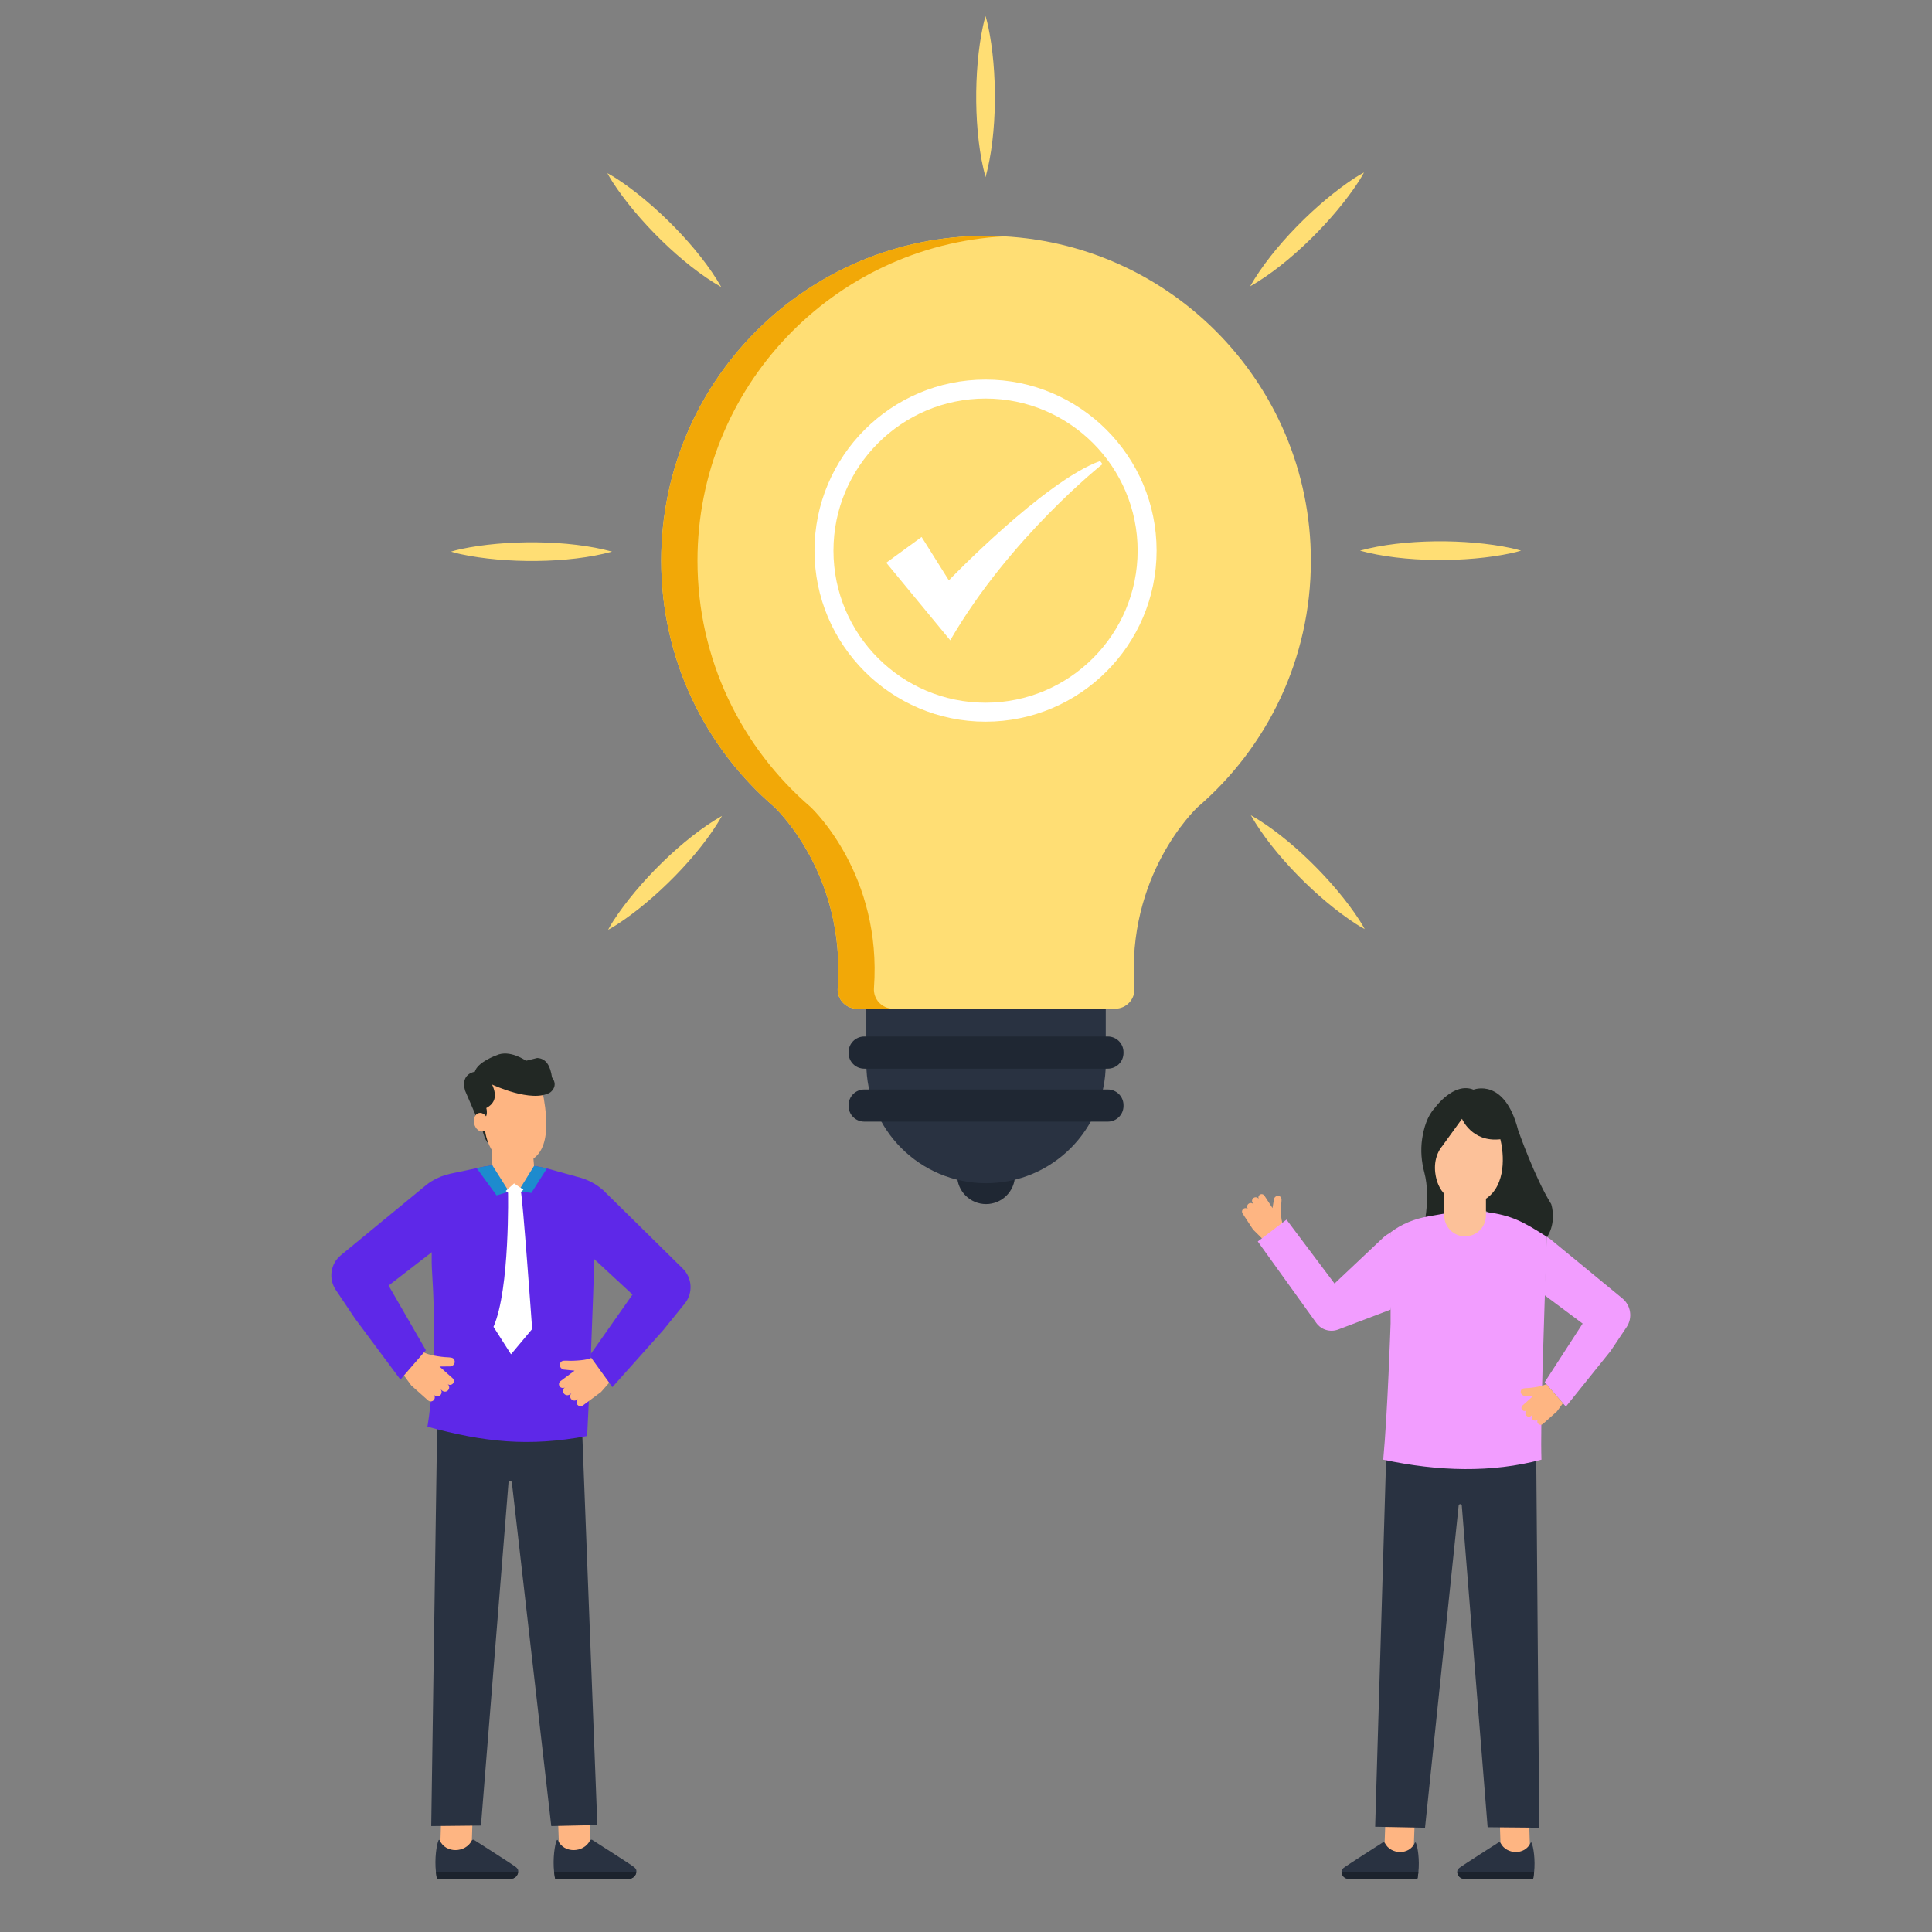<svg width="298" height="298" viewBox="0 0 298 298" fill="none" xmlns="http://www.w3.org/2000/svg">
<rect x="0" y="0" width="298" height="298" fill="#808080" stroke="none"/>
<g clip-path="url(#clip0_4072_8898)">
<path d="M152.091 185.724C154.555 185.724 156.553 183.727 156.553 181.263V180.712H147.63V181.263C147.629 183.727 149.626 185.724 152.091 185.724Z" fill="#1F2733"/>
<path d="M152.091 182.503C162.29 182.503 170.556 174.236 170.556 164.038V155.04H133.625V164.038C133.626 174.236 141.893 182.503 152.091 182.503Z" fill="#293241"/>
<path d="M133.304 164.834H170.878C172.212 164.834 173.294 163.752 173.294 162.418V162.293C173.294 160.959 172.212 159.877 170.878 159.877H133.304C131.97 159.877 130.889 160.959 130.889 162.293V162.418C130.889 163.751 131.97 164.834 133.304 164.834ZM133.304 173.005H170.878C172.212 173.005 173.294 171.923 173.294 170.589V170.464C173.294 169.13 172.212 168.048 170.878 168.048H133.304C131.97 168.048 130.889 169.13 130.889 170.464V170.589C130.889 171.923 131.97 173.005 133.304 173.005Z" fill="#1F2733"/>
<path d="M101.989 86.479C101.989 101.67 108.75 115.281 119.427 124.471C119.427 124.471 119.432 124.475 119.443 124.485C119.91 124.926 130.464 135.053 129.21 152.402C129.083 154.124 130.452 155.588 132.179 155.588H172.005C173.732 155.588 175.1 154.124 174.974 152.402C173.72 135.053 184.272 124.926 184.741 124.485C184.752 124.476 184.757 124.471 184.757 124.471C195.434 115.282 202.195 101.67 202.195 86.479C202.195 58.808 179.763 36.377 152.093 36.377C124.42 36.377 101.989 58.809 101.989 86.479Z" fill="#FFDE74"/>
<path d="M101.989 86.479C101.989 101.67 108.75 115.281 119.427 124.471C119.427 124.471 119.432 124.475 119.443 124.485C119.91 124.926 130.464 135.053 129.21 152.402C129.083 154.124 130.452 155.588 132.179 155.588H137.772C136.046 155.588 134.677 154.124 134.803 152.402C136.058 135.053 125.504 124.926 125.037 124.485C125.026 124.476 125.021 124.471 125.021 124.471C114.343 115.282 107.583 101.67 107.583 86.479C107.583 59.747 128.518 37.905 154.888 36.454C153.962 36.403 153.03 36.377 152.091 36.377C124.42 36.377 101.989 58.809 101.989 86.479Z" fill="#F2A807"/>
<path d="M152.015 27.328C153.866 20.642 153.865 10.821 152.414 4.036C152.3 3.518 152.175 3.001 152.015 2.483C151.855 3.001 151.73 3.518 151.616 4.036C150.166 10.818 150.163 20.638 152.015 27.328ZM192.824 44.168C198.86 40.749 205.803 33.804 209.576 27.98C209.861 27.533 210.139 27.079 210.391 26.599C209.912 26.853 209.458 27.13 209.011 27.415C203.192 31.186 196.246 38.128 192.824 44.168ZM209.772 84.933C216.459 86.784 226.279 86.783 233.064 85.332C233.582 85.218 234.099 85.093 234.617 84.933C234.099 84.773 233.582 84.648 233.064 84.534C226.284 83.085 216.464 83.082 209.772 84.933ZM192.932 125.742C196.352 131.778 203.296 138.722 209.12 142.494C209.567 142.779 210.021 143.057 210.501 143.309C210.247 142.83 209.97 142.376 209.685 141.93C205.914 136.11 198.972 129.163 192.932 125.742ZM111.359 125.85C105.323 129.269 98.38 136.215 94.607 142.038C94.322 142.485 94.044 142.939 93.792 143.419C94.271 143.165 94.726 142.888 95.173 142.603C100.991 138.832 107.937 131.89 111.359 125.85ZM94.41 85.086C87.725 83.235 77.903 83.236 71.118 84.687C70.6 84.801 70.083 84.926 69.565 85.086C70.083 85.246 70.6 85.371 71.118 85.485C77.9 86.934 87.72 86.937 94.41 85.086ZM111.251 44.276C107.832 38.24 100.887 31.297 95.063 27.524C94.616 27.239 94.162 26.961 93.683 26.709C93.936 27.188 94.213 27.642 94.498 28.09C98.269 33.908 105.21 40.855 111.251 44.276Z" fill="#FFDE74"/>
<path d="M90.9 280.21L86.061 280.383L86.285 286.647L91.123 286.474L90.9 280.21Z" fill="#FEB582"/>
<path d="M91.335 283.787C91.335 283.787 97.48 287.7 97.829 288.011C98.211 288.35 98.172 288.57 98.153 288.752C98.096 289.312 97.62 289.792 96.999 289.802L85.759 289.805C85.677 289.805 85.606 289.745 85.593 289.663C85.54 289.339 85.499 289.035 85.468 288.752C85.239 286.662 85.57 284.535 85.876 283.848C85.909 283.776 86.011 283.777 86.044 283.849C86.997 285.954 90.044 285.774 90.985 283.914C91.05 283.786 91.203 283.729 91.335 283.787Z" fill="#293241"/>
<path d="M98.154 288.753C98.097 289.313 97.62 289.793 96.999 289.803L85.76 289.806C85.677 289.806 85.607 289.746 85.594 289.664C85.54 289.34 85.499 289.037 85.469 288.753H98.154Z" fill="#1C232D"/>
<path d="M68.056 280.198L67.859 286.463L72.698 286.614L72.895 280.35L68.056 280.198Z" fill="#FEB582"/>
<path d="M73.106 283.787C73.106 283.787 79.25 287.7 79.601 288.011C79.982 288.35 79.942 288.57 79.924 288.752C79.867 289.312 79.391 289.792 78.77 289.802L67.531 289.805C67.448 289.805 67.378 289.745 67.365 289.663C67.311 289.339 67.27 289.035 67.24 288.752C67.01 286.662 67.341 284.535 67.648 283.848C67.681 283.776 67.783 283.777 67.816 283.849C68.768 285.954 71.816 285.774 72.757 283.914C72.822 283.786 72.974 283.729 73.106 283.787Z" fill="#293241"/>
<path d="M79.925 288.753C79.868 289.313 79.392 289.793 78.771 289.803L67.531 289.806C67.449 289.806 67.378 289.746 67.365 289.664C67.312 289.34 67.271 289.037 67.24 288.753H79.925Z" fill="#1C232D"/>
<path d="M92.135 281.502L85.031 281.664L78.95 228.659C78.904 228.368 78.486 228.364 78.436 228.654L74.185 281.584L66.516 281.665L67.465 217.527L89.609 215.96L92.135 281.502Z" fill="#293241"/>
<path d="M105.624 201.06L102.271 205.207L94.451 213.96L91.124 209.35C91.13 209.169 91.138 208.987 91.145 208.809L97.56 199.678L91.672 194.223C91.601 196.516 91.419 202.079 91.145 208.809L90.942 209.098L91.124 209.35C90.964 213.168 90.779 217.34 90.564 221.495C81.559 223.192 74.655 222.447 65.925 220.056C65.925 220.056 67.618 211.125 66.659 196.432C66.584 195.342 66.566 194.25 66.588 193.152L59.94 198.289L65.691 208.265L61.76 212.793L54.756 203.38L51.783 198.948C50.638 197.233 50.976 194.923 52.569 193.616L65.884 182.665C66.113 182.495 66.347 182.336 66.588 182.188C67.489 181.639 68.478 181.246 69.509 181.027L73.53 180.182L74.76 179.923C75.153 179.86 75.542 179.805 75.935 179.756C78.081 179.497 80.249 179.533 82.384 179.841C83.037 179.942 83.688 180.064 84.337 180.212L84.363 180.223L89.532 181.657C90.543 181.942 91.5 182.406 92.341 183.025C92.571 183.196 92.827 183.396 93.038 183.584L105.319 195.68C106.787 197.124 106.921 199.452 105.624 201.06Z" fill="#5E28E8"/>
<path d="M91.145 208.809C91.138 208.986 91.13 209.168 91.123 209.35L90.941 209.098L91.145 208.809Z" fill="#5E28E8"/>
<path d="M74.391 174.23C74.391 174.23 74.701 175.741 75.37 176.43L75.225 174.538L74.579 173.653L74.391 174.23Z" fill="#222824"/>
<path d="M74.68 172.354C74.68 172.354 74.468 175.317 75.986 177.584C76.918 178.975 78.562 179.654 80.225 179.455C83.674 179.039 85.242 175.775 83.623 168.12L77.511 165.656L73.639 168.197L74.68 172.354Z" fill="#FEB582"/>
<path d="M75.828 176.94L75.99 180.771C76.063 182.481 77.461 183.836 79.174 183.854C81.07 183.874 82.573 182.259 82.416 180.368L82.191 177.666L75.828 176.94Z" fill="#FEB582"/>
<path d="M74.655 172.683C74.655 172.683 75.345 172.092 75.006 170.91C76.248 170.236 76.767 169.152 75.902 167.283C75.902 167.283 82.039 170.191 84.877 168.493C84.877 168.493 86.203 167.561 85.142 166.18C84.895 164.444 84.265 163.261 82.862 163.187L81.139 163.618C81.139 163.618 78.613 161.817 76.557 162.783C76.557 162.783 73.638 163.814 73.24 165.309C73.24 165.309 70.967 165.577 71.741 168.238L73.327 171.919L73.572 172.952L74.655 172.683Z" fill="#222824"/>
<path d="M75.271 172.829C75.467 173.61 75.15 174.362 74.563 174.509C73.977 174.656 73.342 174.141 73.148 173.361C72.952 172.58 73.269 171.828 73.856 171.681C74.443 171.534 75.077 172.048 75.271 172.829Z" fill="#FEB582"/>
<path d="M84.36 180.219L83.803 181.096L81.954 184.005L81.669 183.961L79.983 183.7L82.371 179.839H82.376C82.706 179.889 83.037 179.945 83.366 180.007C83.689 180.07 84.01 180.137 84.33 180.21L84.36 180.219ZM78.503 183.806L76.746 184.338L76.593 184.385L74.636 181.702L73.527 180.182L74.757 179.924C74.862 179.906 74.968 179.89 75.074 179.872C75.364 179.827 75.662 179.789 75.949 179.755L75.954 179.764L78.503 183.806Z" fill="#1D8BCE"/>
<path d="M80.733 183.506L79.444 184.672L78.004 183.698L79.293 182.532L80.733 183.506Z" fill="white"/>
<path d="M78.36 183.79C78.36 183.79 78.677 198.849 76.116 204.657L78.819 208.892L82.084 204.994C82.084 204.994 80.607 184.441 80.325 183.708L78.36 183.79Z" fill="white"/>
<path d="M69.807 212.58C70.05 212.798 70.072 213.169 69.854 213.414C69.739 213.543 69.576 213.609 69.414 213.609C69.277 213.609 69.136 213.563 69.023 213.46L69.064 213.499C69.339 213.743 69.361 214.162 69.119 214.435C68.99 214.581 68.808 214.657 68.624 214.657C68.47 214.657 68.313 214.603 68.187 214.489L67.948 214.278C68.17 214.525 68.176 214.908 67.951 215.161C67.819 215.31 67.637 215.383 67.456 215.383C67.299 215.383 67.142 215.329 67.016 215.216L66.854 215.073C67.112 215.301 67.135 215.697 66.907 215.953C66.783 216.093 66.61 216.164 66.439 216.164H66.436C66.288 216.164 66.142 216.112 66.024 216.004L63.433 213.697L62.308 212.162L65.394 208.608C65.744 208.801 66.305 208.96 66.893 209.081C67.712 209.249 68.585 209.342 69.008 209.35C69.437 209.38 69.841 209.378 70.02 209.655C70.081 209.745 70.116 209.845 70.132 209.946C70.196 210.345 69.885 210.708 69.484 210.765L67.792 210.784L69.807 212.58Z" fill="#FEB582"/>
<path d="M91.145 208.809C91.138 208.986 91.13 209.168 91.123 209.35L90.941 209.098L91.145 208.809Z" fill="#5E28E8"/>
<path d="M86.453 213.029C86.193 213.224 86.138 213.592 86.332 213.855C86.436 213.994 86.591 214.074 86.753 214.088C86.891 214.1 87.034 214.066 87.156 213.975L87.111 214.01C86.815 214.229 86.755 214.644 86.973 214.937C87.089 215.094 87.263 215.186 87.447 215.203C87.6 215.217 87.762 215.176 87.898 215.075L88.155 214.885C87.911 215.111 87.871 215.492 88.073 215.764C88.192 215.924 88.366 216.014 88.546 216.03C88.702 216.044 88.863 216.003 88.999 215.902L89.174 215.774C88.896 215.979 88.839 216.371 89.043 216.646C89.154 216.797 89.32 216.884 89.49 216.898H89.493C89.641 216.911 89.791 216.873 89.918 216.776L92.706 214.709L93.963 213.281L91.207 209.465C90.841 209.626 90.268 209.735 89.671 209.803C88.839 209.897 87.962 209.912 87.54 209.883C87.11 209.875 86.708 209.836 86.505 210.096C86.436 210.182 86.392 210.277 86.367 210.376C86.269 210.768 86.546 211.157 86.94 211.25L88.624 211.42L86.453 213.029Z" fill="#FEB582"/>
<path d="M213.691 280.814L213.482 286.663L218 286.824L218.209 280.975L213.691 280.814Z" fill="#FEB582"/>
<path d="M213.296 284.185C213.296 284.185 207.558 287.84 207.231 288.13C206.875 288.447 206.912 288.652 206.929 288.822C206.983 289.345 207.428 289.794 208.007 289.803L218.503 289.805C218.579 289.805 218.646 289.748 218.658 289.673C218.707 289.37 218.746 289.087 218.775 288.822C218.99 286.87 218.681 284.884 218.394 284.243C218.363 284.175 218.267 284.177 218.237 284.244C217.348 286.21 214.502 286.042 213.623 284.304C213.562 284.185 213.419 284.131 213.296 284.185Z" fill="#293241"/>
<path d="M206.93 288.822C206.983 289.345 207.428 289.794 208.007 289.803L218.503 289.805C218.58 289.805 218.646 289.748 218.658 289.673C218.708 289.37 218.746 289.086 218.775 288.822H206.93Z" fill="#1C232D"/>
<path d="M235.852 280.847L231.334 280.99L231.519 286.84L236.037 286.697L235.852 280.847Z" fill="#FEB582"/>
<path d="M231.143 284.185C231.143 284.185 225.406 287.84 225.079 288.13C224.722 288.447 224.759 288.652 224.777 288.822C224.831 289.345 225.276 289.794 225.855 289.803L236.35 289.805C236.427 289.805 236.493 289.748 236.505 289.673C236.555 289.37 236.594 289.087 236.623 288.822C236.837 286.87 236.528 284.884 236.241 284.243C236.21 284.175 236.115 284.177 236.084 284.244C235.195 286.21 232.349 286.042 231.47 284.304C231.409 284.185 231.266 284.131 231.143 284.185Z" fill="#293241"/>
<path d="M224.776 288.822C224.83 289.345 225.275 289.794 225.854 289.803L236.35 289.805C236.426 289.805 236.493 289.748 236.505 289.673C236.554 289.37 236.593 289.086 236.622 288.822H224.776Z" fill="#1C232D"/>
<path d="M212.11 281.765L219.803 281.917L224.989 232.216C225.032 231.943 225.424 231.939 225.472 232.211L229.457 281.84L237.421 281.917L236.93 221.778L213.941 220.308L212.11 281.765Z" fill="#293241"/>
<path d="M227.28 168.074C227.28 168.074 232.063 166.139 234.159 174.307C234.159 174.307 236.75 181.719 239.264 185.724C239.264 185.724 241.692 192.9 231.799 194.351C231.799 194.351 231.157 187.892 229.2 186.774C226.947 186.415 224.785 186.472 222.767 187.193C222.767 187.193 222.095 189.756 219.435 190.078C219.435 190.078 220.784 184.938 219.696 180.852C219.247 179.166 219.1 177.411 219.355 175.685C219.603 173.999 220.152 172.113 221.332 170.866C221.332 170.868 224.218 166.838 227.28 168.074Z" fill="#222824"/>
<path d="M237.759 225.143C230.096 227.19 221.912 226.976 213.355 225.143C214.028 218.024 214.491 204.132 214.491 204.132V190.083C215.327 189.462 216.144 188.967 217.237 188.509C218.253 188.085 219.314 187.789 220.397 187.602L223.571 187.054C225.469 186.728 227.407 186.685 229.314 186.95C233.058 187.47 234.787 188.32 238.585 190.769C238.135 204.513 237.566 219.819 237.759 225.143Z" fill="#F29DFF"/>
<path d="M229.199 181.669H222.767V187.481C222.767 189.258 224.207 190.698 225.983 190.698C227.759 190.698 229.199 189.258 229.199 187.481V181.669Z" fill="#FCC199"/>
<path d="M225.507 172.57C225.507 172.57 227.012 176.224 231.419 175.723C231.419 175.723 232.691 180.392 230.584 183.523C228.833 186.126 225.077 186.486 222.876 184.252C222.051 183.416 221.554 182.3 221.382 180.905C221.259 179.903 221.363 178.878 221.754 177.948C221.944 177.497 222.176 177.115 222.445 176.796L225.507 172.57Z" fill="#FCC199"/>
<path d="M197.641 185.503C197.67 185.137 197.724 184.799 197.515 184.612C197.445 184.55 197.366 184.506 197.282 184.479C196.955 184.375 196.609 184.591 196.51 184.921L196.277 186.342L195.024 184.418C194.873 184.186 194.562 184.12 194.33 184.272C194.098 184.423 194.032 184.734 194.183 184.967L194.662 185.702L194.155 184.926C193.986 184.666 193.636 184.592 193.376 184.762C193.115 184.932 193.042 185.281 193.212 185.541L193.769 186.394L193.395 185.819C193.225 185.559 192.876 185.484 192.616 185.654C192.356 185.824 192.281 186.173 192.451 186.434L192.733 186.867L192.552 186.589C192.391 186.342 192.062 186.273 191.816 186.433C191.57 186.594 191.5 186.924 191.66 187.169L193.272 189.645L194.988 191.346L198.181 189.266L198.029 189.033L197.9 188.836C197.515 188.244 197.554 186.178 197.641 185.503Z" fill="#FEB582"/>
<path d="M194.003 191.492L203.03 204.056C203.794 205.122 205.181 205.541 206.411 205.072L214.494 202.002L215.195 196.693L214.493 190.083C214.05 190.352 213.635 190.626 213.256 190.985L205.844 197.981L198.436 188.122L194.003 191.492Z" fill="#F29DFF"/>
<path d="M238.195 199.743L244.112 204.154L238.259 213.199L241.527 216.966L248.423 208.387L250.892 204.701C251.848 203.277 251.565 201.358 250.238 200.267L239.17 191.163C238.98 191.021 238.785 190.889 238.585 190.768L238.195 199.743Z" fill="#F29DFF"/>
<path d="M234.837 216.791C234.635 216.972 234.617 217.281 234.798 217.484C234.894 217.592 235.029 217.646 235.163 217.646C235.278 217.646 235.395 217.608 235.488 217.523L235.454 217.555C235.225 217.759 235.206 218.106 235.408 218.333C235.515 218.454 235.666 218.519 235.819 218.519C235.947 218.519 236.077 218.473 236.183 218.379L236.381 218.204C236.196 218.409 236.192 218.727 236.379 218.938C236.49 219.061 236.64 219.123 236.791 219.123C236.921 219.123 237.052 219.078 237.156 218.983L237.291 218.864C237.077 219.054 237.058 219.384 237.247 219.596C237.351 219.712 237.495 219.772 237.636 219.772H237.638C237.761 219.772 237.882 219.728 237.981 219.64L240.135 217.721L241.071 216.444L238.505 213.489C238.215 213.649 237.748 213.782 237.258 213.883C236.577 214.023 235.852 214.1 235.499 214.107C235.143 214.132 234.806 214.13 234.658 214.361C234.607 214.437 234.577 214.519 234.564 214.604C234.512 214.936 234.77 215.238 235.104 215.285L236.51 215.301L234.837 216.791Z" fill="#FEB582"/>
<path d="M142.154 82.827L146.356 89.517C146.356 89.517 161.041 74.236 169.688 71.106L170.051 71.59C170.051 71.59 155.739 82.92 146.571 98.761L136.703 86.797L142.154 82.827Z" fill="white"/>
<path d="M152.015 111.316C137.467 111.316 125.632 99.48 125.632 84.933C125.632 70.385 137.467 58.55 152.015 58.55C166.562 58.55 178.398 70.385 178.398 84.933C178.398 99.48 166.562 111.316 152.015 111.316ZM152.015 61.475C139.081 61.475 128.557 71.998 128.557 84.933C128.557 97.867 139.08 108.39 152.015 108.39C164.95 108.39 175.472 97.868 175.472 84.933C175.472 71.998 164.949 61.475 152.015 61.475Z" fill="white"/>
</g>
<defs>
<clipPath id="clip0_4072_8898">
<rect width="298" height="298" fill="white"/>
</clipPath>
</defs>
</svg>
